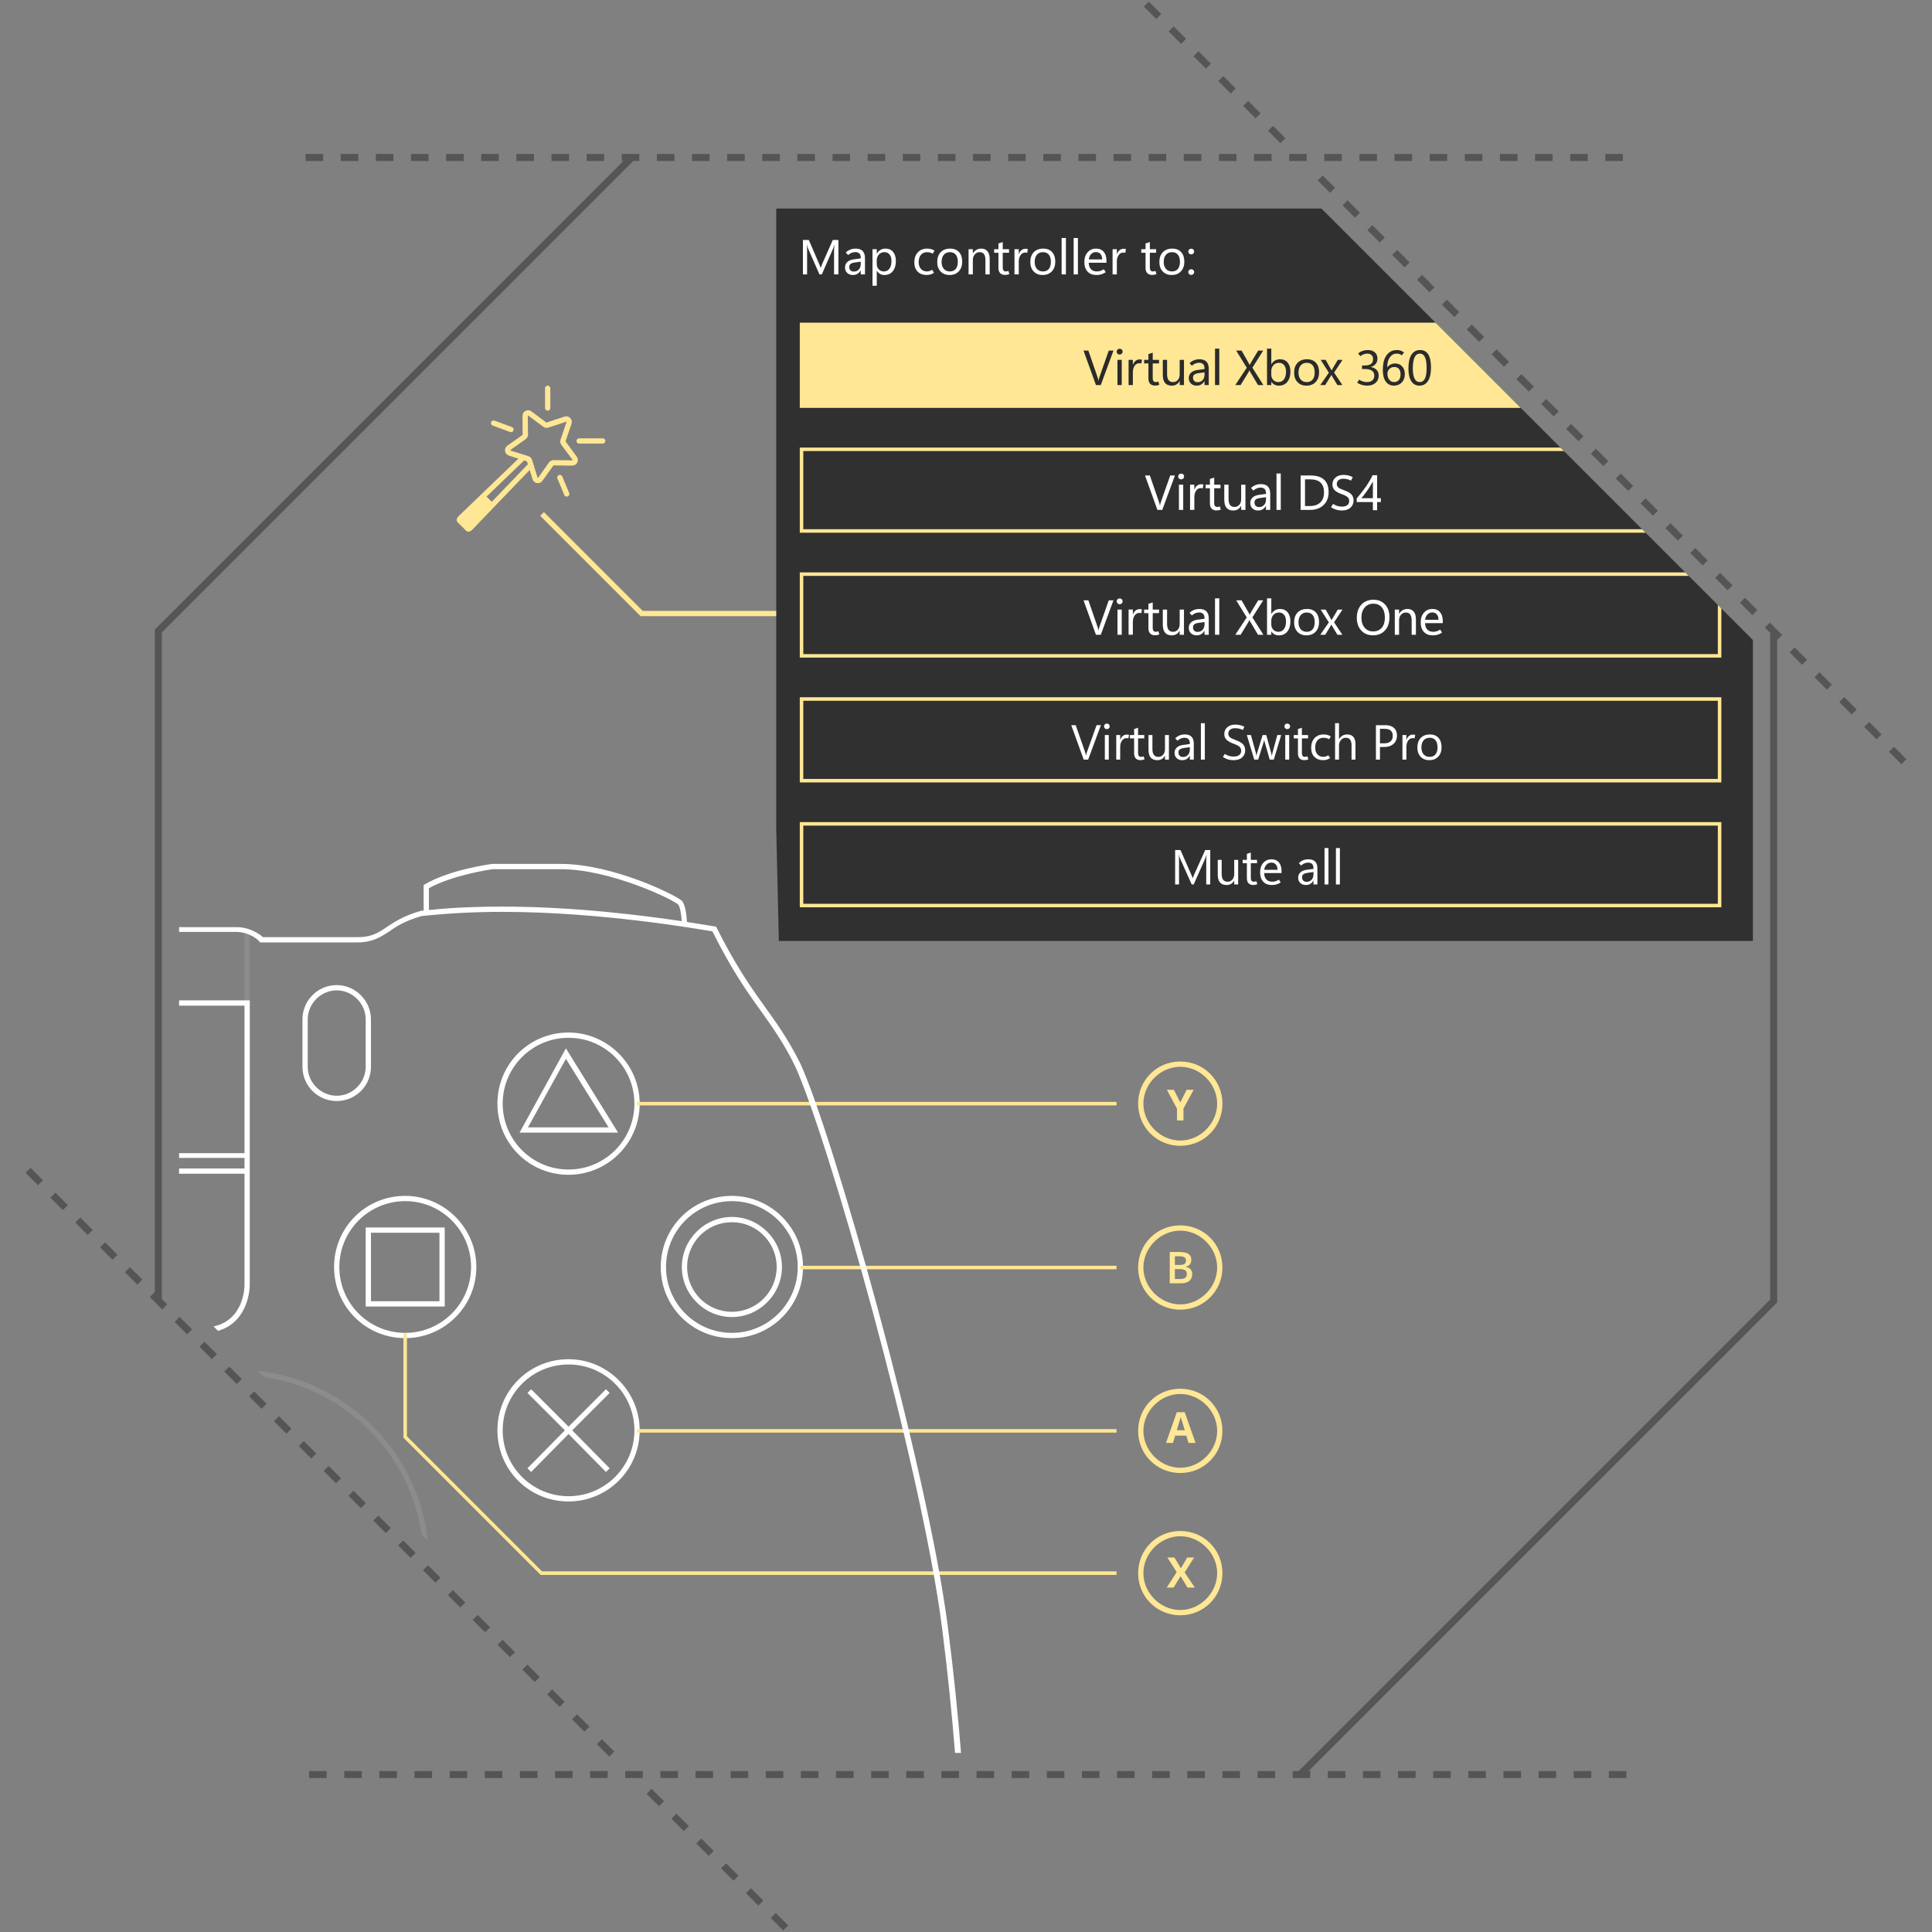 <svg xmlns="http://www.w3.org/2000/svg" xmlns:xlink="http://www.w3.org/1999/xlink" id="ps4-img-2" viewBox="0 0 550 550"><rect x="0" y="0" width="550" height="550" fill="#808080" stroke="none"/><!--ps4 img 2--><g clip-path="url(#clip0_1462_8949)"><path d="M180.511 45.609L46.073 180.047V370.171H44.073V179.219L179.097 44.195L180.511 45.609Z" fill="#555555"/><path d="M542.707 216.123L541.293 217.537L537.758 214.002L539.172 212.588L542.707 216.123ZM535.636 209.051L534.222 210.465L530.687 206.93L532.101 205.516L535.636 209.051ZM528.564 201.98L527.15 203.394L523.615 199.859L525.029 198.445L528.564 201.98ZM521.494 194.91L520.08 196.324L516.544 192.788L517.958 191.374L521.494 194.91ZM514.423 187.838L513.009 189.252L509.474 185.717L510.888 184.303L514.423 187.838ZM507.352 180.767L505.938 182.181L502.403 178.646L503.817 177.232L507.352 180.767ZM500.28 173.696L498.866 175.11L495.331 171.575L496.745 170.161L500.28 173.696ZM493.21 166.625L491.796 168.039L488.26 164.503L489.674 163.089L493.21 166.625ZM486.139 159.554L484.725 160.968L481.189 157.432L482.603 156.018L486.139 159.554ZM479.067 152.483L477.653 153.897L474.118 150.362L475.532 148.948L479.067 152.483ZM471.996 145.412L470.582 146.826L467.047 143.291L468.461 141.877L471.996 145.412ZM464.926 138.341L463.512 139.755L459.976 136.219L461.39 134.805L464.926 138.341ZM457.854 131.27L456.44 132.684L452.904 129.148L454.318 127.734L457.854 131.27ZM450.783 124.199L449.369 125.613L445.834 122.078L447.248 120.664L450.783 124.199ZM443.712 117.127L442.298 118.541L438.763 115.006L440.177 113.592L443.712 117.127ZM436.641 110.056L435.227 111.47L431.692 107.935L433.106 106.521L436.641 110.056ZM429.57 102.986L428.156 104.4L424.62 100.864L426.034 99.45L429.57 102.986ZM422.499 95.915L421.085 97.329L417.549 93.793L418.963 92.379L422.499 95.915ZM415.428 88.843L414.014 90.257L410.479 86.722L411.893 85.308L415.428 88.843ZM408.356 81.772L406.942 83.186L403.407 79.651L404.821 78.237L408.356 81.772ZM401.285 74.701L399.871 76.115L396.336 72.58L397.75 71.166L401.285 74.701ZM394.215 67.63L392.801 69.044L389.265 65.508L390.679 64.094L394.215 67.63ZM387.144 60.559L385.73 61.973L382.195 58.438L383.609 57.024L387.144 60.559ZM380.072 53.488L378.658 54.902L375.123 51.367L376.537 49.953L380.072 53.488ZM365.931 39.346L364.517 40.76L360.981 37.224L362.395 35.81L365.931 39.346ZM358.859 32.275L357.445 33.689L353.909 30.153L355.323 28.739L358.859 32.275ZM351.788 25.204L350.374 26.618L346.839 23.083L348.253 21.669L351.788 25.204ZM344.717 18.132L343.303 19.546L339.768 16.011L341.182 14.597L344.717 18.132ZM337.646 11.061L336.232 12.475L332.697 8.94L334.111 7.526L337.646 11.061ZM330.575 3.991L329.161 5.405L325.625 1.869L327.039 0.455L330.575 3.991Z" fill="#555555"/><path d="M462 43.83V45.83H457V43.83H462ZM452 43.83V45.83H447V43.83H452ZM442 43.83V45.83H437V43.83H442ZM432 43.83V45.83H427V43.83H432ZM422 43.83V45.83H417V43.83H422ZM412 43.83V45.83H407V43.83H412ZM402 43.83V45.83H397V43.83H402ZM392 43.83V45.83H387V43.83H392ZM382 43.83V45.83H377V43.83H382ZM372 43.83V45.83H367V43.83H372ZM362 43.83V45.83H357V43.83H362ZM352 43.83V45.83H347V43.83H352ZM342 43.83V45.83H337V43.83H342ZM332 43.83V45.83H327V43.83H332ZM322 43.83V45.83H317V43.83H322ZM312 43.83V45.83H307V43.83H312ZM302 43.83V45.83H297V43.83H302ZM292 43.83V45.83H287V43.83H292ZM282 43.83V45.83H277V43.83H282ZM272 43.83V45.83H267V43.83H272ZM262 43.83V45.83H257V43.83H262ZM252 43.83V45.83H247V43.83H252ZM242 43.83V45.83H237V43.83H242ZM232 43.83V45.83H227V43.83H232ZM222 43.83V45.83H217V43.83H222ZM212 43.83V45.83H207V43.83H212ZM202 43.83V45.83H197V43.83H202ZM192 43.83V45.83H187V43.83H192ZM182 43.83V45.83H177V43.83H182ZM172 43.83V45.83H167V43.83H172ZM162 43.83V45.83H157V43.83H162ZM152 43.83V45.83H147V43.83H152ZM142 43.83V45.83H137V43.83H142ZM132 43.83V45.83H127V43.83H132ZM122 43.83V45.83H117V43.83H122ZM112 43.83V45.83H107V43.83H112ZM102 43.83V45.83H97V43.83H102ZM92 43.83V45.83H87V43.83H92Z" fill="#555555"/><path d="M505.927 179.83V370.781L370.903 505.805L369.489 504.391L503.927 369.953V179.83H505.927Z" fill="#555555"/><path d="M224.374 548.131L222.96 549.545L219.425 546.01L220.839 544.596L224.374 548.131ZM217.303 541.061L215.889 542.475L212.353 538.939L213.767 537.525L217.303 541.061ZM210.232 533.989L208.818 535.403L205.283 531.868L206.697 530.454L210.232 533.989ZM203.161 526.918L201.747 528.332L198.211 524.796L199.625 523.382L203.161 526.918ZM196.09 519.847L194.676 521.261L191.141 517.725L192.555 516.311L196.09 519.847ZM189.019 512.776L187.605 514.19L184.069 510.654L185.483 509.24L189.019 512.776ZM174.877 498.634L173.463 500.048L169.927 496.512L171.341 495.098L174.877 498.634ZM167.806 491.563L166.392 492.977L162.857 489.441L164.271 488.027L167.806 491.563ZM160.735 484.492L159.321 485.906L155.785 482.37L157.199 480.956L160.735 484.492ZM153.664 477.421L152.25 478.835L148.715 475.299L150.129 473.885L153.664 477.421ZM146.593 470.35L145.179 471.764L141.643 468.229L143.057 466.815L146.593 470.35ZM139.521 463.279L138.107 464.693L134.572 461.157L135.986 459.743L139.521 463.279ZM132.451 456.208L131.037 457.622L127.501 454.087L128.915 452.673L132.451 456.208ZM125.379 449.137L123.965 450.551L120.43 447.015L121.844 445.601L125.379 449.137ZM118.309 442.065L116.895 443.479L113.359 439.943L114.773 438.529L118.309 442.065ZM111.237 434.995L109.823 436.409L106.287 432.873L107.701 431.459L111.237 434.995ZM104.167 427.923L102.753 429.337L99.217 425.801L100.631 424.387L104.167 427.923ZM97.095 420.853L95.681 422.267L92.145 418.731L93.559 417.317L97.095 420.853ZM90.024 413.781L88.61 415.195L85.074 411.659L86.488 410.245L90.024 413.781ZM82.953 406.71L81.539 408.124L78.003 404.589L79.417 403.175L82.953 406.71ZM75.882 399.639L74.468 401.053L70.932 397.517L72.346 396.103L75.882 399.639ZM68.811 392.568L67.397 393.982L63.861 390.446L65.275 389.032L68.811 392.568ZM61.74 385.497L60.326 386.911L56.791 383.375L58.205 381.961L61.74 385.497ZM54.669 378.426L53.255 379.84L49.719 376.304L51.133 374.89L54.669 378.426ZM47.598 371.355L46.184 372.769L42.649 369.233L44.063 367.819L47.598 371.355ZM40.527 364.284L39.113 365.698L35.577 362.162L36.991 360.748L40.527 364.284ZM33.456 357.212L32.042 358.626L28.507 355.091L29.921 353.677L33.456 357.212ZM26.385 350.142L24.971 351.556L21.435 348.02L22.849 346.606L26.385 350.142ZM19.313 343.07L17.899 344.484L14.364 340.949L15.778 339.535L19.313 343.07ZM12.243 336L10.829 337.414L7.293 333.878L8.707 332.464L12.243 336Z" fill="#555555"/><path d="M463 504.171V506.171H458V504.171H463ZM453 504.171V506.171H448V504.171H453ZM443 504.171V506.171H438V504.171H443ZM433 504.171V506.171H428V504.171H433ZM423 504.171V506.171H418V504.171H423ZM413 504.171V506.171H408V504.171H413ZM403 504.171V506.171H398V504.171H403ZM393 504.171V506.171H388V504.171H393ZM383 504.171V506.171H378V504.171H383ZM373 504.171V506.171H368V504.171H373ZM363 504.171V506.171H358V504.171H363ZM353 504.171V506.171H348V504.171H353ZM343 504.171V506.171H338V504.171H343ZM333 504.171V506.171H328V504.171H333ZM323 504.171V506.171H318V504.171H323ZM313 504.171V506.171H308V504.171H313ZM303 504.171V506.171H298V504.171H303ZM293 504.171V506.171H288V504.171H293ZM283 504.171V506.171H278V504.171H283ZM273 504.171V506.171H268V504.171H273ZM263 504.171V506.171H258V504.171H263ZM253 504.171V506.171H248V504.171H253ZM243 504.171V506.171H238V504.171H243ZM233 504.171V506.171H228V504.171H233ZM223 504.171V506.171H218V504.171H223ZM213 504.171V506.171H208V504.171H213ZM203 504.171V506.171H198V504.171H203ZM193 504.171V506.171H188V504.171H193ZM183 504.171V506.171H178V504.171H183ZM173 504.171V506.171H168V504.171H173ZM163 504.171V506.171H158V504.171H163ZM153 504.171V506.171H148V504.171H153ZM143 504.171V506.171H138V504.171H143ZM133 504.171V506.171H128V504.171H133ZM123 504.171V506.171H118V504.171H123ZM113 504.171V506.171H108V504.171H113ZM103 504.171V506.171H98V504.171H103ZM93 504.171V506.171H88V504.171H93Z" fill="#555555"/><path d="M175.954 322.438H147.904L161.104 298.438L175.954 322.438ZM150.304 320.938H173.254L161.104 301.438L150.304 320.938Z" fill="white"/><path d="M161.854 295.438C172.204 295.438 180.604 303.838 180.604 314.188C180.604 324.538 172.204 332.938 161.854 332.938C151.504 332.938 143.104 324.538 143.104 314.188C143.104 303.838 151.504 295.438 161.854 295.438ZM161.854 293.938C150.604 293.938 141.604 302.938 141.604 314.188C141.604 325.438 150.604 334.438 161.854 334.438C172.954 334.438 182.104 325.438 182.104 314.188C182.104 303.088 172.954 293.938 161.854 293.938Z" fill="white"/><path d="M208.354 347.938C215.404 347.938 221.104 353.638 221.104 360.688C221.104 367.738 215.404 373.438 208.354 373.438C201.304 373.438 195.604 367.738 195.604 360.688C195.604 353.638 201.304 347.938 208.354 347.938ZM208.354 346.438C200.554 346.438 194.104 352.888 194.104 360.688C194.104 368.488 200.554 374.938 208.354 374.938C216.154 374.938 222.604 368.488 222.604 360.688C222.604 352.888 216.154 346.438 208.354 346.438Z" fill="white"/><path d="M208.354 341.938C218.704 341.938 227.104 350.338 227.104 360.688C227.104 371.038 218.704 379.438 208.354 379.438C198.004 379.438 189.604 371.038 189.604 360.688C189.604 350.338 198.004 341.938 208.354 341.938ZM208.354 340.438C197.104 340.438 188.104 349.438 188.104 360.688C188.104 371.938 197.104 380.938 208.354 380.938C219.454 380.938 228.604 371.938 228.604 360.688C228.604 349.588 219.454 340.438 208.354 340.438Z" fill="white"/><path d="M125.104 350.938V370.438H105.604V350.938H125.104ZM126.604 349.438H104.104V371.938H126.604V349.438Z" fill="white"/><path d="M115.354 341.938C125.704 341.938 134.104 350.338 134.104 360.688C134.104 371.038 125.704 379.438 115.354 379.438C105.004 379.438 96.605 371.038 96.605 360.688C96.605 350.338 105.004 341.938 115.354 341.938ZM115.354 340.438C104.104 340.438 95.105 349.438 95.105 360.688C95.105 371.938 104.104 380.938 115.354 380.938C126.454 380.938 135.604 371.938 135.604 360.688C135.604 349.588 126.454 340.438 115.354 340.438Z" fill="white"/><path d="M173.554 396.538L172.504 395.488L161.854 406.138L151.204 395.488L150.154 396.538L160.804 407.188L150.154 417.988L151.204 419.038L161.854 408.238L172.504 419.038L173.554 417.988L162.904 407.188L173.554 396.538Z" fill="white"/><path d="M161.854 388.438C172.204 388.438 180.604 396.838 180.604 407.188C180.604 417.538 172.204 425.938 161.854 425.938C151.504 425.938 143.104 417.538 143.104 407.188C143.104 396.838 151.504 388.438 161.854 388.438ZM161.854 386.938C150.604 386.938 141.604 395.938 141.604 407.188C141.604 418.438 150.604 427.438 161.854 427.438C172.954 427.438 182.104 418.438 182.104 407.188C182.104 396.088 172.954 386.938 161.854 386.938Z" fill="white"/><path d="M95.855 281.938C100.354 281.938 104.104 285.688 104.104 290.188V303.688C104.104 308.188 100.354 311.938 95.855 311.938C91.355 311.938 87.605 308.188 87.605 303.688V290.188C87.605 285.688 91.355 281.938 95.855 281.938ZM95.855 280.438C90.454 280.438 86.105 284.788 86.105 290.188V303.688C86.105 309.088 90.454 313.438 95.855 313.438C101.254 313.438 105.604 309.088 105.604 303.688V290.188C105.604 284.938 101.254 280.438 95.855 280.438Z" fill="white"/><path opacity="0.1" d="M71.105 310.78V266.156C70.65 265.954 70.153 265.771 69.605 265.623V310.779H71.105V310.78Z" fill="white"/><path d="M317.854 407.338H181.354" stroke="#FFE795" stroke-miterlimit="10" fill="none"/><path d="M317.854 360.838H227.854" stroke="#FFE795" stroke-miterlimit="10" fill="none"/><path d="M317.854 314.188H181.354" stroke="#FFE795" stroke-miterlimit="10" fill="none"/><path d="M115.354 379.588V409.088L154.104 447.838H317.854" stroke="#FFE795" stroke-miterlimit="10" fill="none"/><path d="M227.854 302.788C220.354 287.788 214.354 284.788 203.854 263.788C203.854 263.836 200.766 263.262 195.556 262.463C195.453 260.586 195.129 257.463 194.104 256.438C192.604 254.938 174.604 245.938 159.604 245.938C144.604 245.938 140.104 245.938 140.104 245.938C140.104 245.938 128.104 247.438 120.604 251.938V259.213C120.356 259.241 120.102 259.258 119.854 259.288C109.354 262.288 109.354 266.788 101.854 266.788H74.854C74.854 266.788 71.854 263.938 67.354 263.938C66.26 263.938 59.928 263.938 50.982 263.938V265.288H67.204C70.954 265.288 73.654 267.688 73.654 267.838L74.104 268.288H74.704H101.704C106.054 268.288 108.304 266.788 110.854 265.138C112.954 263.638 115.354 262.138 120.004 260.788C127.054 260.038 134.704 259.588 142.954 259.588C170.854 259.588 198.154 264.388 202.804 265.138C208.354 276.238 212.704 282.388 216.604 287.788C219.904 292.438 223.054 296.788 226.354 303.538C235.354 323.038 262.204 416.638 268.204 463.588C269.83 476.348 271.015 488.339 271.879 499.018H273.589C272.72 488.278 271.518 476.19 269.854 463.288C263.854 416.788 236.854 322.288 227.854 302.788ZM142.954 258.088C135.927 258.088 128.912 258.357 122.104 259.063V252.838C129.004 249.088 139.204 247.588 140.254 247.438H159.604C173.704 247.438 191.404 255.988 193.054 257.488C193.491 257.925 193.926 259.925 194.088 262.24C182.813 260.551 163.204 258.088 142.954 258.088Z" fill="white"/><path opacity="0.1" d="M73.46 390.269L75.194 392.003C98.308 395.38 116.662 413.734 120.039 436.848L121.771 438.58C119.003 413.299 98.842 393.041 73.46 390.269Z" fill="white"/><path d="M69.606 284.786V284.787H50.982V286.287H69.606L69.605 328.287C67.216 328.287 60.202 328.287 50.982 328.287V329.637H69.605V332.637H50.982V334.137H69.605L69.604 365.937C69.604 366.342 69.478 375.742 60.803 377.612L62.051 378.86C71.104 376.28 71.104 365.938 71.104 365.938L71.106 284.787H69.606V284.786Z" fill="white"/><path d="M335.994 313.837L337.815 310.243H339.81L336.91 315.574V318.973H335.074V315.633L332.179 310.244H334.184L335.994 313.837Z" fill="#FFE795"/><path d="M336 303.688C341.655 303.688 346.5 308.532 346.5 314.188C346.5 319.845 341.655 324.688 336 324.688C330.344 324.688 325.5 319.845 325.5 314.188C325.5 308.531 330.344 303.688 336 303.688ZM336 302.188C329.315 302.188 324 307.501 324 314.188C324 320.874 329.315 326.188 336 326.188C342.685 326.188 348 320.874 348 314.188C348 307.501 342.684 302.188 336 302.188Z" fill="#FFE795"/><path d="M340.146 451.954H338.07L336.075 448.712L334.083 451.954H332.138L334.98 447.535L332.32 443.384H334.325L336.169 446.467L337.98 443.384H339.942L337.251 447.634L340.146 451.954Z" fill="#FFE795"/><path d="M336 437.338C341.655 437.338 346.5 442.181 346.5 447.838C346.5 453.494 341.655 458.338 336 458.338C330.344 458.338 325.5 453.494 325.5 447.838C325.5 442.181 330.344 437.338 336 437.338ZM336 435.838C329.315 435.838 324 441.151 324 447.838C324 454.523 329.315 459.838 336 459.838C342.685 459.838 348 454.523 348 447.838C348 441.151 342.684 435.838 336 435.838Z" fill="#FFE795"/><path d="M336 350.338C341.655 350.338 346.5 355.181 346.5 360.838C346.5 366.494 341.655 371.338 336 371.338C330.344 371.338 325.5 366.494 325.5 360.838C325.5 355.181 330.344 350.338 336 350.338ZM336 348.838C329.315 348.838 324 354.151 324 360.838C324 367.523 329.315 372.838 336 372.838C342.685 372.838 348 367.523 348 360.838C348 354.151 342.684 348.838 336 348.838Z" fill="#FFE795"/><path d="M333 356.414H335.649C336.878 356.414 337.767 356.594 338.313 356.951C338.861 357.306 339.134 357.875 339.134 358.648C339.134 359.171 339 359.603 338.73 359.948C338.46 360.292 338.073 360.512 337.57 360.602V360.662C338.197 360.78 338.656 361.013 338.953 361.363C339.247 361.709 339.396 362.181 339.396 362.774C339.396 363.575 339.116 364.204 338.556 364.657C337.998 365.113 337.22 365.338 336.222 365.338H333V356.414ZM334.46 360.102H335.864C336.475 360.102 336.92 360.007 337.201 359.814C337.481 359.62 337.622 359.291 337.622 358.828C337.622 358.409 337.471 358.107 337.166 357.919C336.865 357.733 336.383 357.637 335.725 357.637H334.462L334.46 360.102ZM334.46 361.285V364.111H336.011C336.622 364.111 337.082 363.997 337.393 363.763C337.704 363.529 337.861 363.159 337.861 362.655C337.861 362.188 337.702 361.846 337.386 361.623C337.068 361.401 336.587 361.287 335.94 361.287L334.46 361.285Z" fill="#FFE795"/><path d="M338.358 410.771L337.728 408.698H334.554L333.922 410.771H331.933L335.006 402.026H337.264L340.348 410.771H338.358ZM337.285 407.151C336.703 405.273 336.375 404.212 336.299 403.963C336.227 403.718 336.175 403.525 336.143 403.382C336.011 403.889 335.636 405.144 335.018 407.153H337.284V407.151H337.285Z" fill="#FFE795"/><path d="M336 396.838C341.655 396.838 346.5 401.681 346.5 407.338C346.5 412.994 341.655 417.838 336 417.838C330.344 417.838 325.5 412.994 325.5 407.338C325.5 401.681 330.344 396.838 336 396.838ZM336 395.338C329.315 395.338 324 400.651 324 407.338C324 414.023 329.315 419.338 336 419.338C342.685 419.338 348 414.023 348 407.338C348 400.651 342.684 395.338 336 395.338Z" fill="#FFE795"/><path d="M154.31 146.308L182.66 174.658H283.923" stroke="#FFE795" stroke-width="1.5" stroke-miterlimit="10" fill="none"/><path d="M155.915 116.908C156.329 116.908 156.665 116.572 156.665 116.158V110.533C156.665 110.119 156.329 109.783 155.915 109.783C155.501 109.783 155.165 110.119 155.165 110.533V116.158C155.165 116.572 155.5 116.908 155.915 116.908Z" fill="#FFE795"/><path d="M171.582 124.783H164.863C164.449 124.783 164.113 125.119 164.113 125.533C164.113 125.947 164.449 126.283 164.863 126.283H171.582C171.996 126.283 172.332 125.947 172.332 125.533C172.332 125.119 171.996 124.783 171.582 124.783Z" fill="#FFE795"/><path d="M160.066 135.645C159.907 135.264 159.469 135.086 159.085 135.243C158.704 135.402 158.524 135.841 158.683 136.224L160.645 140.913C160.765 141.2 161.044 141.374 161.336 141.374C161.432 141.374 161.531 141.354 161.625 141.315C162.006 141.156 162.186 140.717 162.027 140.334L160.066 135.645Z" fill="#FFE795"/><path d="M140.253 121.147L145.209 122.977C145.295 123.008 145.382 123.024 145.469 123.024C145.774 123.024 146.062 122.836 146.172 122.534C146.316 122.145 146.118 121.715 145.728 121.571L140.772 119.741C140.389 119.596 139.953 119.795 139.809 120.185C139.666 120.573 139.863 121.003 140.253 121.147Z" fill="#FFE795"/><path d="M160.993 125.659L162.703 120.619C162.9 120.04 162.753 119.413 162.319 118.981C161.887 118.549 161.254 118.407 160.684 118.6L155.557 120.297L151.291 117.114C150.801 116.748 150.163 116.694 149.615 116.97C149.072 117.247 148.739 117.8 148.747 118.41L148.777 123.808L144.431 126.882C143.933 127.233 143.683 127.827 143.777 128.43C143.871 129.033 144.295 129.522 144.878 129.703L147.585 130.567L130.581 146.913C129.823 147.675 129.933 148.329 130.262 148.662L132.711 151.111C132.858 151.256 133.069 151.357 133.327 151.357C133.648 151.357 134.04 151.201 134.467 150.775L150.784 133.8L151.6 136.427C151.783 137.011 152.271 137.432 152.875 137.525C152.961 137.539 153.043 137.546 153.127 137.546C153.639 137.546 154.12 137.3 154.422 136.872L157.574 132.487L162.896 132.555C162.902 132.555 162.91 132.555 162.917 132.555C163.519 132.555 164.062 132.223 164.335 131.685C164.612 131.142 164.557 130.5 164.191 130.011L160.993 125.659ZM139.996 142.86L138.508 141.372L149.21 131.083L150.022 131.343L150.277 132.163L139.996 142.86ZM162.913 131.053L157.59 130.985C157.585 130.985 157.579 130.985 157.573 130.985C157.053 130.985 156.566 131.237 156.271 131.657L153.197 136.001L153.034 135.976L151.972 132.56L151.464 130.925L151.453 130.89C151.303 130.41 150.934 130.038 150.466 129.872C150.445 129.864 150.427 129.851 150.404 129.845L148.837 129.357L145.322 128.265L145.295 128.101L149.641 125.027C150.067 124.726 150.319 124.232 150.313 123.705L150.244 118.383L150.392 118.308L154.66 121.492C155.079 121.803 155.626 121.892 156.123 121.722L161.259 120.034C161.299 120.075 161.288 120.114 161.282 120.13L159.572 125.171C159.406 125.667 159.491 126.214 159.804 126.632L162.987 130.898L162.913 131.053Z" fill="#FFE795"/><path d="M220.981 236.135L221.721 267.875H499.017V182.209L376.183 59.375H220.981V236.135Z" fill="#303030"/><path d="M238.678 78.115H237.441V71.607C237.441 71.342 237.449 71.048 237.465 70.725C237.481 70.402 237.504 70.053 237.536 69.679H237.502C237.447 69.907 237.397 70.103 237.348 70.267C237.301 70.431 237.254 70.563 237.208 70.663L233.954 78.114H233.277L230.03 70.718C229.984 70.609 229.936 70.467 229.886 70.294C229.836 70.121 229.785 69.916 229.736 69.679H229.702C229.724 69.903 229.741 70.178 229.75 70.506C229.759 70.834 229.764 71.217 229.764 71.654V78.114H228.575V68.311H230.25L233.162 75.051C233.28 75.306 233.376 75.533 233.449 75.731C233.522 75.93 233.574 76.099 233.606 76.241H233.647C233.743 75.972 233.83 75.736 233.907 75.534C233.984 75.331 234.053 75.161 234.112 75.024L237.079 68.311H238.679V78.115H238.678Z" fill="white"/><path d="M246.24 78.115H245.03V76.987H245.003C244.757 77.416 244.451 77.739 244.087 77.958C243.723 78.177 243.299 78.286 242.816 78.286C242.141 78.286 241.597 78.09 241.182 77.698C240.767 77.306 240.56 76.789 240.56 76.146C240.56 75.522 240.77 75.009 241.189 74.608C241.608 74.207 242.212 73.95 243.001 73.836L245.038 73.563V73.399C245.038 72.82 244.9 72.403 244.624 72.148C244.349 71.893 243.978 71.765 243.514 71.765C243.145 71.765 242.785 71.835 242.434 71.977C242.083 72.119 241.75 72.331 241.436 72.613L240.773 71.875C241.178 71.501 241.613 71.225 242.076 71.044C242.538 70.864 243.045 70.774 243.597 70.774C244.472 70.774 245.131 71 245.576 71.451C246.019 71.902 246.242 72.579 246.242 73.481V78.115H246.24ZM245.037 75.189V74.499L243.328 74.731C242.804 74.804 242.412 74.936 242.152 75.127C241.892 75.318 241.762 75.619 241.762 76.029C241.762 76.434 241.884 76.749 242.128 76.972C242.371 77.196 242.676 77.307 243.04 77.307C243.642 77.307 244.125 77.108 244.489 76.709C244.854 76.311 245.037 75.805 245.037 75.189Z" fill="white"/><path d="M249.623 77.083H249.596V81.335H248.379V70.944H249.596V72.195H249.623C249.905 71.721 250.254 71.366 250.669 71.129C251.084 70.892 251.56 70.774 252.098 70.774C253.023 70.774 253.744 71.095 254.261 71.738C254.779 72.381 255.037 73.242 255.037 74.322C255.037 75.52 254.744 76.481 254.159 77.204C253.573 77.926 252.776 78.287 251.769 78.287C251.304 78.287 250.893 78.186 250.536 77.986C250.177 77.785 249.874 77.484 249.623 77.083ZM249.588 74.198V75.155C249.588 75.748 249.777 76.249 250.155 76.659C250.533 77.069 251.016 77.274 251.604 77.274C252.283 77.274 252.816 77.012 253.204 76.488C253.592 75.964 253.785 75.235 253.785 74.3C253.785 73.512 253.605 72.896 253.245 72.45C252.885 72.007 252.395 71.784 251.775 71.784C251.114 71.784 250.585 72.013 250.185 72.472C249.788 72.93 249.588 73.506 249.588 74.198Z" fill="white"/><path d="M265.892 77.664C265.55 77.883 265.208 78.041 264.867 78.139C264.525 78.238 264.158 78.286 263.766 78.286C262.741 78.286 261.905 77.971 261.257 77.34C260.61 76.708 260.286 75.825 260.286 74.691C260.286 73.515 260.615 72.569 261.274 71.85C261.932 71.133 262.834 70.774 263.977 70.774C264.346 70.774 264.697 70.819 265.03 70.907C265.363 70.997 265.698 71.138 266.035 71.335L265.522 72.224C265.262 72.069 265.007 71.958 264.756 71.892C264.505 71.827 264.236 71.793 263.949 71.793C263.17 71.793 262.572 72.052 262.154 72.569C261.738 73.086 261.529 73.75 261.529 74.561C261.529 75.436 261.747 76.106 262.181 76.571C262.617 77.036 263.178 77.268 263.867 77.268C264.099 77.268 264.34 77.233 264.588 77.163C264.837 77.092 265.093 76.973 265.358 76.804L265.892 77.664Z" fill="white"/><path d="M270.326 78.286C269.255 78.286 268.402 77.95 267.765 77.277C267.13 76.605 266.812 75.714 266.812 74.601C266.812 73.403 267.14 72.466 267.796 71.791C268.452 71.116 269.348 70.777 270.483 70.772C271.558 70.767 272.4 71.096 273.009 71.76C273.616 72.422 273.921 73.333 273.921 74.49C273.921 75.643 273.595 76.563 272.943 77.252C272.291 77.941 271.42 78.286 270.326 78.286ZM270.408 77.274C271.137 77.274 271.697 77.036 272.086 76.56C272.477 76.083 272.671 75.408 272.671 74.533C272.671 73.649 272.475 72.97 272.083 72.496C271.691 72.022 271.133 71.785 270.408 71.785C269.683 71.785 269.11 72.032 268.689 72.527C268.267 73.021 268.056 73.701 268.056 74.567C268.056 75.41 268.268 76.072 268.692 76.552C269.116 77.034 269.688 77.274 270.408 77.274Z" fill="white"/><path d="M281.748 78.115H280.531V74.027C280.531 73.28 280.394 72.719 280.121 72.345C279.848 71.971 279.439 71.784 278.897 71.784C278.336 71.784 277.872 71.995 277.502 72.417C277.133 72.838 276.948 73.372 276.948 74.02V78.115H275.731V70.944H276.948V72.133H276.975C277.244 71.682 277.575 71.342 277.966 71.114C278.357 70.886 278.812 70.772 279.326 70.772C280.11 70.772 280.709 71.025 281.124 71.531C281.539 72.037 281.746 72.768 281.746 73.725V78.115H281.748Z" fill="white"/><path d="M287.345 78.026C287.149 78.108 286.954 78.169 286.76 78.207C286.567 78.246 286.349 78.266 286.108 78.266C285.52 78.266 285.061 78.097 284.731 77.76C284.4 77.423 284.235 76.924 284.235 76.263V71.956H283.011V70.944H284.235V69.303L285.459 68.913V70.943H287.25V71.955H285.459V76.125C285.459 76.53 285.532 76.823 285.678 77.003C285.824 77.184 286.042 77.274 286.334 77.274C286.471 77.274 286.603 77.258 286.73 77.226C286.857 77.194 286.967 77.156 287.058 77.11L287.345 78.026Z" fill="white"/><path d="M292.42 71.983C292.329 71.956 292.244 71.935 292.167 71.921C292.09 71.907 291.996 71.9 291.887 71.9C291.308 71.9 290.853 72.145 290.52 72.635C290.187 73.124 290.021 73.743 290.021 74.49V78.113H288.804V70.942H290.021V72.364H290.048C290.212 71.858 290.461 71.474 290.797 71.213C291.131 70.95 291.52 70.819 291.962 70.819C292.104 70.819 292.225 70.826 292.328 70.84C292.43 70.854 292.524 70.874 292.611 70.902L292.42 71.983Z" fill="white"/><path d="M296.823 78.286C295.752 78.286 294.899 77.95 294.262 77.277C293.627 76.605 293.309 75.714 293.309 74.601C293.309 73.403 293.637 72.466 294.293 71.791C294.949 71.116 295.845 70.777 296.98 70.772C298.055 70.767 298.897 71.096 299.506 71.76C300.113 72.422 300.418 73.333 300.418 74.49C300.418 75.643 300.092 76.563 299.44 77.252C298.788 77.941 297.917 78.286 296.823 78.286ZM296.905 77.274C297.634 77.274 298.194 77.036 298.583 76.56C298.974 76.083 299.168 75.408 299.168 74.533C299.168 73.649 298.972 72.97 298.58 72.496C298.188 72.022 297.63 71.785 296.905 71.785C296.18 71.785 295.607 72.032 295.186 72.527C294.764 73.021 294.553 73.701 294.553 74.567C294.553 75.41 294.765 76.072 295.189 76.552C295.613 77.034 296.185 77.274 296.905 77.274Z" fill="white"/><path d="M302.222 78.115V67.752H303.439V78.115H302.222Z" fill="white"/><path d="M305.645 78.115V67.752H306.862V78.115H305.645Z" fill="white"/><path d="M314.986 74.807H309.941C309.963 75.6 310.175 76.209 310.577 76.635C310.978 77.062 311.541 77.275 312.265 77.275C312.579 77.275 312.902 77.226 313.232 77.128C313.563 77.03 313.894 76.87 314.227 76.647L314.781 77.495C314.366 77.768 313.949 77.969 313.53 78.097C313.111 78.225 312.65 78.288 312.149 78.288C311.064 78.288 310.219 77.966 309.613 77.32C309.007 76.675 308.702 75.774 308.697 74.617C308.692 73.464 308.999 72.535 309.617 71.832C310.234 71.127 311.035 70.775 312.019 70.775C312.957 70.775 313.687 71.08 314.207 71.687C314.727 72.296 314.986 73.142 314.986 74.227V74.807ZM313.762 73.849C313.757 73.188 313.599 72.675 313.286 72.311C312.974 71.947 312.545 71.764 311.998 71.764C311.46 71.764 311.006 71.952 310.634 72.327C310.263 72.704 310.036 73.211 309.954 73.848H313.762V73.849Z" fill="white"/><path d="M320.343 71.983C320.252 71.956 320.167 71.935 320.09 71.921C320.013 71.907 319.919 71.9 319.81 71.9C319.231 71.9 318.776 72.145 318.443 72.635C318.11 73.124 317.944 73.743 317.944 74.49V78.113H316.727V70.942H317.944V72.364H317.971C318.135 71.858 318.384 71.474 318.72 71.213C319.054 70.95 319.443 70.819 319.885 70.819C320.027 70.819 320.148 70.826 320.251 70.84C320.353 70.854 320.447 70.874 320.534 70.902L320.343 71.983Z" fill="white"/><path d="M329.223 78.026C329.027 78.108 328.832 78.169 328.638 78.207C328.445 78.246 328.227 78.266 327.986 78.266C327.398 78.266 326.939 78.097 326.609 77.76C326.278 77.423 326.113 76.924 326.113 76.263V71.956H324.889V70.944H326.113V69.303L327.337 68.913V70.943H329.128V71.955H327.337V76.125C327.337 76.53 327.41 76.823 327.556 77.003C327.702 77.184 327.92 77.274 328.212 77.274C328.349 77.274 328.481 77.258 328.608 77.226C328.735 77.194 328.845 77.156 328.936 77.11L329.223 78.026Z" fill="white"/><path d="M333.56 78.286C332.489 78.286 331.636 77.95 330.999 77.277C330.364 76.605 330.046 75.714 330.046 74.601C330.046 73.403 330.374 72.466 331.03 71.791C331.686 71.116 332.582 70.777 333.717 70.772C334.792 70.767 335.634 71.096 336.243 71.76C336.85 72.422 337.155 73.333 337.155 74.49C337.155 75.643 336.829 76.563 336.177 77.252C335.525 77.941 334.654 78.286 333.56 78.286ZM333.642 77.274C334.371 77.274 334.931 77.036 335.32 76.56C335.711 76.083 335.905 75.408 335.905 74.533C335.905 73.649 335.709 72.97 335.317 72.496C334.925 72.022 334.367 71.785 333.642 71.785C332.917 71.785 332.344 72.032 331.923 72.527C331.501 73.021 331.29 73.701 331.29 74.567C331.29 75.41 331.502 76.072 331.926 76.552C332.35 77.034 332.922 77.274 333.642 77.274Z" fill="white"/><path d="M339.118 72.428C338.886 72.428 338.687 72.35 338.523 72.192C338.359 72.036 338.277 71.842 338.277 71.615C338.277 71.388 338.359 71.193 338.523 71.034C338.687 70.875 338.885 70.795 339.118 70.795C339.351 70.795 339.548 70.875 339.71 71.034C339.871 71.193 339.952 71.388 339.952 71.615C339.952 71.842 339.871 72.036 339.71 72.192C339.547 72.349 339.35 72.428 339.118 72.428ZM339.118 78.266C338.886 78.266 338.687 78.186 338.523 78.027C338.359 77.868 338.277 77.676 338.277 77.453C338.277 77.23 338.359 77.038 338.523 76.879C338.687 76.72 338.885 76.64 339.118 76.64C339.351 76.64 339.548 76.72 339.71 76.879C339.871 77.038 339.952 77.23 339.952 77.453C339.952 77.676 339.871 77.868 339.71 78.027C339.547 78.185 339.35 78.266 339.118 78.266Z" fill="white"/><path d="M334.48 135.355L330.871 145.158H329.49L325.956 135.355H327.337L329.989 143.039C330.035 143.167 330.073 143.305 330.105 143.453C330.137 143.6 330.165 143.757 330.187 143.921H330.214C330.233 143.779 330.261 143.634 330.3 143.483C330.338 143.333 330.385 143.18 330.44 143.025L333.14 135.355H334.48Z" fill="white"/><path d="M336.241 136.47C336 136.47 335.799 136.39 335.639 136.231C335.479 136.072 335.4 135.877 335.4 135.65C335.4 135.413 335.48 135.215 335.639 135.059C335.798 134.901 335.999 134.823 336.241 134.823C336.483 134.823 336.684 134.901 336.846 135.059C337.007 135.215 337.088 135.413 337.088 135.65C337.088 135.878 337.007 136.072 336.846 136.231C336.684 136.39 336.482 136.47 336.241 136.47ZM336.836 145.158H335.619V137.987H336.836V145.158Z" fill="white"/><path d="M342.4 139.026C342.309 138.999 342.224 138.978 342.147 138.964C342.07 138.95 341.976 138.943 341.867 138.943C341.288 138.943 340.833 139.188 340.5 139.678C340.167 140.167 340.001 140.786 340.001 141.533V145.156H338.784V137.985H340.001V139.407H340.028C340.192 138.901 340.441 138.517 340.777 138.256C341.111 137.993 341.5 137.862 341.942 137.862C342.084 137.862 342.205 137.869 342.308 137.883C342.41 137.897 342.504 137.917 342.591 137.945L342.4 139.026Z" fill="white"/><path d="M347.543 145.069C347.347 145.151 347.152 145.212 346.958 145.25C346.765 145.289 346.547 145.309 346.306 145.309C345.718 145.309 345.259 145.14 344.929 144.803C344.598 144.466 344.433 143.967 344.433 143.306V138.999H343.209V137.987H344.433V136.346L345.657 135.956V137.986H347.448V138.998H345.657V143.168C345.657 143.573 345.73 143.866 345.876 144.046C346.022 144.227 346.24 144.317 346.532 144.317C346.669 144.317 346.801 144.301 346.928 144.269C347.055 144.237 347.165 144.199 347.256 144.153L347.543 145.069Z" fill="white"/><path d="M354.551 145.158H353.334V144.016H353.307C353.066 144.454 352.759 144.782 352.387 145C352.016 145.219 351.582 145.328 351.085 145.328C350.232 145.328 349.594 145.074 349.168 144.565C348.741 144.057 348.528 143.293 348.528 142.272V137.986H349.745V142.088C349.745 142.831 349.887 143.388 350.169 143.759C350.451 144.131 350.878 144.317 351.447 144.317C351.999 144.317 352.451 144.114 352.804 143.709C353.157 143.304 353.333 142.771 353.333 142.109V137.987H354.55V145.158H354.551Z" fill="white"/><path d="M361.603 145.158H360.393V144.03H360.366C360.12 144.459 359.814 144.782 359.45 145.001C359.086 145.22 358.662 145.329 358.179 145.329C357.504 145.329 356.96 145.133 356.545 144.741C356.13 144.349 355.923 143.832 355.923 143.189C355.923 142.565 356.133 142.052 356.552 141.651C356.971 141.25 357.575 140.993 358.364 140.879L360.401 140.606V140.442C360.401 139.863 360.263 139.446 359.987 139.191C359.712 138.936 359.341 138.808 358.877 138.808C358.508 138.808 358.148 138.878 357.797 139.02C357.446 139.162 357.113 139.374 356.799 139.656L356.136 138.918C356.541 138.544 356.976 138.268 357.439 138.087C357.901 137.907 358.408 137.817 358.96 137.817C359.835 137.817 360.494 138.043 360.939 138.494C361.382 138.945 361.605 139.622 361.605 140.524V145.158H361.603ZM360.4 142.232V141.542L358.691 141.774C358.167 141.847 357.775 141.979 357.515 142.17C357.255 142.361 357.125 142.662 357.125 143.072C357.125 143.477 357.247 143.792 357.491 144.015C357.734 144.239 358.039 144.35 358.403 144.35C359.005 144.35 359.488 144.151 359.852 143.752C360.217 143.354 360.4 142.848 360.4 142.232Z" fill="white"/><path d="M363.391 145.158V134.795H364.608V145.158H363.391Z" fill="white"/><path d="M370.265 145.158V135.355H373.04C374.771 135.355 376.069 135.752 376.933 136.548C377.797 137.343 378.229 138.538 378.229 140.133C378.229 141.646 377.75 142.862 376.791 143.78C375.831 144.698 374.55 145.157 372.945 145.157H370.265V145.158ZM371.509 136.463V144.051H372.938C374.191 144.051 375.167 143.713 375.867 143.035C376.567 142.359 376.917 141.4 376.917 140.161C376.917 138.935 376.59 138.013 375.936 137.392C375.283 136.772 374.304 136.462 373 136.462H371.509V136.463Z" fill="white"/><path d="M378.9 144.392L379.502 143.442C379.907 143.715 380.311 143.914 380.712 144.037C381.113 144.16 381.571 144.222 382.086 144.222C382.674 144.222 383.154 144.085 383.528 143.812C383.902 143.539 384.089 143.142 384.089 142.623C384.089 142.158 383.932 141.787 383.617 141.509C383.302 141.231 382.783 140.964 382.058 140.709C381.12 140.386 380.426 140.013 379.98 139.591C379.534 139.17 379.31 138.611 379.31 137.913C379.31 137.111 379.6 136.457 380.182 135.951C380.762 135.445 381.534 135.192 382.495 135.192C382.941 135.192 383.379 135.243 383.808 135.346C384.237 135.448 384.669 135.609 385.107 135.827L384.601 136.818C384.241 136.635 383.885 136.502 383.535 136.415C383.185 136.328 382.81 136.285 382.414 136.285C381.84 136.285 381.387 136.418 381.054 136.685C380.721 136.951 380.555 137.322 380.555 137.795C380.555 138.21 380.707 138.54 381.013 138.786C381.319 139.032 381.831 139.283 382.551 139.538C383.544 139.88 384.257 140.271 384.687 140.714C385.119 141.156 385.333 141.753 385.333 142.505C385.333 143.312 385.042 143.983 384.462 144.519C383.88 145.054 383.062 145.322 382.004 145.322C381.421 145.322 380.877 145.247 380.374 145.096C379.87 144.946 379.379 144.712 378.9 144.392Z" fill="white"/><path d="M392.035 135.28V141.829H393.101V142.93H392.035V145.247H390.832V142.93H386.231V141.877C386.66 141.39 387.091 140.869 387.527 140.314C387.962 139.761 388.38 139.199 388.781 138.629C389.177 138.06 389.546 137.488 389.885 136.917C390.225 136.345 390.511 135.799 390.743 135.279H392.035V135.28ZM387.564 141.829H390.832V137.092C390.499 137.671 390.186 138.192 389.893 138.655C389.598 139.117 389.317 139.535 389.048 139.909C388.775 140.297 388.514 140.643 388.266 140.952C388.016 141.258 387.783 141.551 387.564 141.829Z" fill="white"/><path d="M316.98 170.898L313.371 180.701H311.99L308.456 170.898H309.837L312.489 178.582C312.535 178.71 312.573 178.848 312.605 178.996C312.637 179.143 312.665 179.3 312.687 179.464H312.714C312.733 179.322 312.761 179.177 312.8 179.026C312.838 178.876 312.885 178.723 312.94 178.568L315.64 170.898H316.98Z" fill="white"/><path d="M318.741 172.013C318.5 172.013 318.299 171.933 318.139 171.774C317.979 171.615 317.9 171.42 317.9 171.193C317.9 170.956 317.98 170.758 318.139 170.602C318.298 170.444 318.499 170.366 318.741 170.366C318.983 170.366 319.184 170.444 319.346 170.602C319.507 170.758 319.588 170.956 319.588 171.193C319.588 171.421 319.507 171.615 319.346 171.774C319.184 171.933 318.982 172.013 318.741 172.013ZM319.336 180.701H318.119V173.53H319.336V180.701Z" fill="white"/><path d="M324.9 174.569C324.809 174.542 324.724 174.521 324.647 174.507C324.57 174.493 324.476 174.486 324.367 174.486C323.788 174.486 323.333 174.731 323 175.221C322.667 175.71 322.501 176.329 322.501 177.076V180.699H321.284V173.528H322.501V174.95H322.528C322.692 174.444 322.941 174.06 323.277 173.799C323.611 173.536 324 173.405 324.442 173.405C324.584 173.405 324.705 173.412 324.808 173.426C324.91 173.44 325.004 173.46 325.091 173.488L324.9 174.569Z" fill="white"/><path d="M330.043 180.612C329.847 180.694 329.652 180.755 329.458 180.793C329.265 180.832 329.047 180.852 328.806 180.852C328.218 180.852 327.759 180.683 327.429 180.346C327.098 180.009 326.933 179.51 326.933 178.849V174.542H325.709V173.53H326.933V171.889L328.157 171.499V173.529H329.948V174.541H328.157V178.711C328.157 179.116 328.23 179.409 328.376 179.589C328.522 179.77 328.74 179.86 329.032 179.86C329.169 179.86 329.301 179.844 329.428 179.812C329.555 179.78 329.665 179.742 329.756 179.696L330.043 180.612Z" fill="white"/><path d="M337.051 180.701H335.834V179.559H335.807C335.566 179.997 335.259 180.325 334.887 180.543C334.516 180.762 334.082 180.871 333.585 180.871C332.732 180.871 332.094 180.617 331.668 180.108C331.241 179.6 331.028 178.836 331.028 177.815V173.529H332.245V177.631C332.245 178.374 332.387 178.931 332.669 179.302C332.951 179.674 333.378 179.86 333.947 179.86C334.499 179.86 334.951 179.657 335.304 179.252C335.657 178.847 335.833 178.314 335.833 177.652V173.53H337.05V180.701H337.051Z" fill="white"/><path d="M344.103 180.701H342.893V179.573H342.866C342.62 180.002 342.314 180.325 341.95 180.544C341.586 180.763 341.162 180.872 340.679 180.872C340.004 180.872 339.46 180.676 339.045 180.284C338.63 179.892 338.423 179.375 338.423 178.732C338.423 178.108 338.633 177.595 339.052 177.194C339.471 176.793 340.075 176.536 340.864 176.422L342.901 176.149V175.985C342.901 175.406 342.763 174.989 342.487 174.734C342.212 174.479 341.841 174.351 341.377 174.351C341.008 174.351 340.648 174.421 340.297 174.563C339.946 174.705 339.613 174.917 339.299 175.199L338.636 174.461C339.041 174.087 339.476 173.811 339.939 173.63C340.401 173.45 340.908 173.36 341.46 173.36C342.335 173.36 342.994 173.586 343.439 174.037C343.882 174.488 344.105 175.165 344.105 176.067V180.701H344.103ZM342.9 177.775V177.085L341.191 177.317C340.667 177.39 340.275 177.522 340.015 177.713C339.755 177.904 339.625 178.205 339.625 178.615C339.625 179.02 339.747 179.335 339.991 179.558C340.234 179.782 340.539 179.893 340.903 179.893C341.505 179.893 341.988 179.694 342.352 179.295C342.717 178.897 342.9 178.391 342.9 177.775Z" fill="white"/><path d="M345.891 180.701V170.338H347.108V180.701H345.891Z" fill="white"/><path d="M359.649 180.701H358.131L355.93 177.003C355.894 176.943 355.857 176.872 355.821 176.787C355.785 176.703 355.746 176.606 355.705 176.497H355.678C355.656 176.557 355.624 176.627 355.586 176.709C355.547 176.791 355.5 176.889 355.445 177.003L353.182 180.701H351.658L354.926 175.772L351.918 170.898H353.449L355.39 174.295C355.453 174.409 355.515 174.524 355.575 174.64C355.635 174.757 355.689 174.874 355.739 174.993H355.766C355.834 174.847 355.9 174.714 355.96 174.594C356.023 174.473 356.08 174.365 356.135 174.269L358.179 170.899H359.601L356.532 175.759L359.649 180.701Z" fill="white"/><path d="M361.94 179.758H361.913V180.701H360.696V170.338H361.913V174.781H361.94C362.222 174.307 362.571 173.952 362.986 173.715C363.401 173.478 363.88 173.36 364.422 173.36C365.338 173.36 366.056 173.68 366.575 174.321C367.095 174.961 367.354 175.821 367.354 176.901C367.354 178.104 367.061 179.067 366.476 179.79C365.89 180.512 365.093 180.873 364.086 180.873C363.612 180.873 363.196 180.78 362.839 180.597C362.481 180.41 362.181 180.132 361.94 179.758ZM361.906 176.777V177.748C361.906 178.341 362.095 178.841 362.473 179.248C362.851 179.656 363.334 179.86 363.922 179.86C364.601 179.86 365.134 179.598 365.522 179.074C365.91 178.55 366.103 177.821 366.103 176.886C366.103 176.102 365.923 175.487 365.563 175.04C365.203 174.593 364.713 174.37 364.093 174.37C363.432 174.37 362.903 174.599 362.503 175.058C362.105 175.516 361.906 176.089 361.906 176.777Z" fill="white"/><path d="M371.921 180.872C370.85 180.872 369.997 180.536 369.36 179.863C368.725 179.191 368.407 178.3 368.407 177.187C368.407 175.989 368.735 175.052 369.391 174.377C370.047 173.702 370.943 173.363 372.078 173.358C373.153 173.353 373.995 173.682 374.604 174.346C375.211 175.008 375.516 175.919 375.516 177.076C375.516 178.229 375.19 179.149 374.538 179.838C373.886 180.527 373.015 180.872 371.921 180.872ZM372.004 179.86C372.733 179.86 373.293 179.622 373.682 179.146C374.073 178.669 374.267 177.994 374.267 177.119C374.267 176.235 374.071 175.556 373.679 175.082C373.287 174.608 372.729 174.371 372.004 174.371C371.279 174.371 370.706 174.618 370.285 175.113C369.863 175.607 369.652 176.287 369.652 177.153C369.652 177.996 369.864 178.658 370.288 179.138C370.712 179.62 371.284 179.86 372.004 179.86Z" fill="white"/><path d="M382.189 173.53L379.783 177.146L382.141 180.701H380.726L379.345 178.404C379.299 178.327 379.25 178.244 379.199 178.154C379.146 178.066 379.091 177.962 379.031 177.843H378.997C378.978 177.875 378.943 177.938 378.891 178.031C378.839 178.125 378.765 178.249 378.669 178.404L377.268 180.701H375.86L378.3 177.18L375.969 173.53H377.384L378.744 175.95C378.799 176.046 378.851 176.141 378.901 176.237C378.951 176.333 379.002 176.426 379.051 176.517H379.078C379.133 176.421 379.188 176.327 379.245 176.234C379.303 176.14 379.358 176.046 379.413 175.95L380.842 173.53H382.189Z" fill="white"/><path d="M390.861 180.865C389.471 180.865 388.355 180.407 387.515 179.491C386.673 178.575 386.253 177.384 386.253 175.916C386.253 174.344 386.682 173.087 387.538 172.146C388.394 171.205 389.557 170.734 391.024 170.734C392.382 170.734 393.477 171.19 394.309 172.101C395.14 173.012 395.556 174.206 395.556 175.683C395.556 177.278 395.129 178.54 394.274 179.47C393.421 180.4 392.283 180.865 390.861 180.865ZM390.868 179.751C391.916 179.751 392.741 179.408 393.343 178.723C393.945 178.036 394.245 177.074 394.245 175.834C394.245 174.567 393.952 173.587 393.367 172.895C392.781 172.203 391.973 171.856 390.943 171.856C389.94 171.856 389.127 172.219 388.503 172.946C387.879 173.674 387.566 174.63 387.566 175.814C387.566 176.998 387.871 177.952 388.478 178.671C389.087 179.391 389.883 179.751 390.868 179.751Z" fill="white"/><path d="M403.085 180.701H401.868V176.613C401.868 175.866 401.731 175.305 401.458 174.931C401.185 174.557 400.776 174.37 400.234 174.37C399.673 174.37 399.209 174.581 398.839 175.003C398.47 175.424 398.285 175.958 398.285 176.606V180.701H397.068V173.53H398.285V174.719H398.312C398.581 174.268 398.912 173.928 399.303 173.7C399.694 173.472 400.149 173.358 400.663 173.358C401.447 173.358 402.046 173.611 402.461 174.117C402.876 174.623 403.083 175.354 403.083 176.311V180.701H403.085Z" fill="white"/><path d="M410.732 177.392H405.687C405.709 178.185 405.921 178.794 406.323 179.22C406.724 179.647 407.287 179.86 408.011 179.86C408.325 179.86 408.648 179.811 408.978 179.713C409.309 179.615 409.64 179.455 409.973 179.232L410.527 180.08C410.112 180.353 409.695 180.554 409.276 180.682C408.857 180.81 408.396 180.873 407.895 180.873C406.81 180.873 405.965 180.551 405.359 179.905C404.753 179.26 404.448 178.359 404.443 177.202C404.438 176.049 404.745 175.12 405.363 174.417C405.98 173.712 406.781 173.36 407.765 173.36C408.703 173.36 409.433 173.665 409.953 174.272C410.473 174.881 410.732 175.727 410.732 176.812V177.392ZM409.508 176.435C409.503 175.774 409.345 175.261 409.032 174.897C408.72 174.533 408.291 174.35 407.744 174.35C407.206 174.35 406.752 174.538 406.38 174.913C406.009 175.29 405.782 175.797 405.7 176.434H409.508V176.435Z" fill="white"/><path d="M227.681 198.494V222.744H490.031V199.494V199.345V198.494H227.681ZM489.031 221.744H228.681V199.494H489.031V221.744Z" fill="#FFE795"/><path d="M227.681 234.037V258.287H490.031V235.037V234.888V234.037H227.681ZM489.031 257.287H228.681V235.037H489.031V257.287Z" fill="#FFE795"/><path d="M344.532 251.787H343.39V245.211C343.39 244.951 343.398 244.662 343.414 244.343C343.43 244.024 343.453 243.678 343.485 243.304H343.458C343.403 243.523 343.352 243.712 343.305 243.871C343.256 244.03 343.21 244.158 343.164 244.254L339.814 251.787H339.253L335.91 244.308C335.864 244.199 335.816 244.06 335.766 243.891C335.716 243.722 335.665 243.527 335.616 243.303H335.589C335.608 243.499 335.621 243.756 335.63 244.075C335.639 244.394 335.644 244.777 335.644 245.223V251.786H334.537V241.983H336.055L339.063 248.819C339.181 249.079 339.278 249.306 339.354 249.503C339.428 249.699 339.482 249.863 339.514 249.995H339.555C339.656 249.726 339.744 249.491 339.822 249.291C339.9 249.091 339.968 248.924 340.027 248.792L343.096 241.983H344.532V251.787Z" fill="white"/><path d="M352.479 251.787H351.358V250.68H351.331C351.099 251.104 350.803 251.422 350.442 251.633C350.082 251.846 349.658 251.951 349.171 251.951C348.337 251.951 347.712 251.703 347.294 251.206C346.878 250.709 346.669 249.964 346.669 248.971V244.787H347.783V248.793C347.783 249.531 347.925 250.085 348.207 250.454C348.489 250.823 348.913 251.008 349.478 251.008C350.025 251.008 350.475 250.807 350.829 250.403C351.182 250.001 351.358 249.472 351.358 248.821V244.788H352.479V251.787Z" fill="white"/><path d="M357.937 251.705C357.746 251.782 357.558 251.841 357.373 251.879C357.189 251.918 356.98 251.938 356.748 251.938C356.192 251.938 355.756 251.775 355.439 251.45C355.122 251.124 354.963 250.641 354.963 250.004V245.745H353.76V244.788H354.963V243.079L356.084 242.717V244.788H357.848V245.745H356.084V249.874C356.084 250.275 356.155 250.564 356.3 250.742C356.443 250.92 356.658 251.009 356.946 251.009C357.083 251.009 357.215 250.993 357.342 250.961C357.469 250.929 357.576 250.893 357.663 250.852L357.937 251.705Z" fill="white"/><path d="M364.832 248.54H359.883C359.902 249.328 360.11 249.936 360.509 250.361C360.907 250.788 361.467 251.001 362.187 251.001C362.501 251.001 362.817 250.954 363.134 250.861C363.45 250.767 363.764 250.618 364.073 250.413L364.593 251.213C364.197 251.468 363.8 251.655 363.404 251.774C363.008 251.893 362.572 251.952 362.098 251.952C361.04 251.952 360.216 251.638 359.623 251.009C359.03 250.38 358.732 249.503 358.727 248.377C358.722 247.251 359.02 246.345 359.62 245.656C360.219 244.968 360.997 244.624 361.954 244.624C362.865 244.624 363.573 244.921 364.077 245.517C364.58 246.111 364.832 246.935 364.832 247.988V248.54ZM363.683 247.624C363.678 246.977 363.521 246.473 363.211 246.109C362.901 245.748 362.475 245.566 361.933 245.566C361.4 245.566 360.948 245.752 360.577 246.123C360.205 246.495 359.978 246.995 359.896 247.624H363.683Z" fill="white"/><path d="M375.038 251.787H373.917V250.693H373.891C373.65 251.112 373.351 251.426 372.998 251.636C372.644 251.846 372.233 251.95 371.764 251.95C371.108 251.95 370.576 251.759 370.171 251.376C369.766 250.993 369.563 250.485 369.563 249.852C369.563 249.255 369.768 248.76 370.178 248.369C370.588 247.978 371.169 247.726 371.921 247.617L373.917 247.35V247.193C373.917 246.605 373.78 246.187 373.507 245.939C373.234 245.69 372.869 245.566 372.413 245.566C372.049 245.566 371.697 245.634 371.36 245.771C371.023 245.908 370.706 246.118 370.41 246.4L369.754 245.723C370.146 245.345 370.563 245.067 371.005 244.889C371.447 244.711 371.94 244.622 372.482 244.622C373.33 244.622 373.967 244.84 374.396 245.274C374.825 245.71 375.039 246.363 375.039 247.233V251.787H375.038ZM373.917 248.943V248.246L372.229 248.478C371.714 248.551 371.327 248.681 371.067 248.868C370.807 249.055 370.677 249.348 370.677 249.75C370.677 250.169 370.799 250.489 371.043 250.711C371.286 250.932 371.584 251.042 371.935 251.042C372.541 251.042 373.024 250.844 373.382 250.447C373.739 250.051 373.917 249.55 373.917 248.943Z" fill="white"/><path d="M377.065 251.787V241.424H378.186V251.787H377.065Z" fill="white"/><path d="M380.315 251.787V241.424H381.436V251.787H380.315Z" fill="white"/><path d="M313.405 206.441L309.775 216.244H308.51L304.955 206.441H306.233L308.947 214.213C308.993 214.336 309.031 214.471 309.063 214.616C309.095 214.761 309.123 214.917 309.145 215.081H309.172C309.191 214.944 309.219 214.802 309.257 214.653C309.296 214.506 309.343 214.354 309.398 214.199L312.167 206.44H313.405V206.441Z" fill="white"/><path d="M315.098 207.569C314.87 207.569 314.679 207.493 314.524 207.34C314.369 207.188 314.292 207 314.292 206.777C314.292 206.554 314.369 206.366 314.524 206.214C314.679 206.061 314.871 205.985 315.098 205.985C315.325 205.985 315.517 206.061 315.672 206.214C315.827 206.366 315.904 206.554 315.904 206.777C315.904 207 315.827 207.188 315.672 207.34C315.517 207.493 315.325 207.569 315.098 207.569ZM315.644 216.243H314.523V209.243H315.644V216.243Z" fill="white"/><path d="M321.226 210.201C321.139 210.174 321.062 210.154 320.994 210.142C320.926 210.131 320.839 210.125 320.734 210.125C320.165 210.125 319.715 210.368 319.387 210.853C319.059 211.339 318.895 211.946 318.895 212.675V216.243H317.774V209.243H318.895V210.631H318.922C319.081 210.139 319.325 209.764 319.653 209.507C319.981 209.249 320.359 209.12 320.788 209.12C320.93 209.12 321.049 209.127 321.146 209.141C321.245 209.155 321.333 209.175 321.41 209.203L321.226 210.201Z" fill="white"/><path d="M325.837 216.161C325.646 216.238 325.458 216.297 325.273 216.335C325.089 216.374 324.88 216.394 324.648 216.394C324.092 216.394 323.656 216.231 323.339 215.906C323.022 215.58 322.863 215.097 322.863 214.46V210.201H321.66V209.244H322.863V207.535L323.984 207.173V209.244H325.748V210.201H323.984V214.33C323.984 214.731 324.055 215.02 324.2 215.198C324.343 215.376 324.558 215.465 324.846 215.465C324.983 215.465 325.115 215.449 325.242 215.417C325.369 215.385 325.476 215.349 325.563 215.308L325.837 216.161Z" fill="white"/><path d="M332.766 216.243H331.645V215.136H331.618C331.386 215.56 331.09 215.878 330.729 216.089C330.369 216.302 329.945 216.407 329.458 216.407C328.624 216.407 327.999 216.159 327.581 215.662C327.165 215.165 326.956 214.42 326.956 213.427V209.243H328.07V213.249C328.07 213.987 328.212 214.541 328.494 214.91C328.776 215.279 329.2 215.464 329.765 215.464C330.312 215.464 330.762 215.263 331.116 214.859C331.469 214.457 331.645 213.928 331.645 213.277V209.244H332.766V216.243Z" fill="white"/><path d="M339.844 216.243H338.723V215.149H338.696C338.455 215.568 338.157 215.882 337.804 216.092C337.45 216.302 337.039 216.406 336.57 216.406C335.914 216.406 335.382 216.215 334.977 215.832C334.572 215.449 334.369 214.941 334.369 214.308C334.369 213.711 334.574 213.216 334.984 212.825C335.394 212.434 335.975 212.182 336.727 212.073L338.723 211.806V211.649C338.723 211.061 338.586 210.643 338.313 210.395C338.04 210.146 337.675 210.022 337.219 210.022C336.855 210.022 336.503 210.09 336.166 210.227C335.829 210.364 335.512 210.574 335.216 210.856L334.56 210.179C334.952 209.801 335.369 209.523 335.811 209.345C336.253 209.167 336.746 209.078 337.288 209.078C338.136 209.078 338.773 209.296 339.202 209.73C339.631 210.166 339.845 210.819 339.845 211.689V216.243H339.844ZM338.723 213.4V212.703L337.035 212.935C336.52 213.008 336.133 213.138 335.873 213.325C335.613 213.512 335.483 213.805 335.483 214.207C335.483 214.626 335.605 214.946 335.849 215.168C336.092 215.389 336.39 215.499 336.741 215.499C337.347 215.499 337.829 215.301 338.187 214.904C338.544 214.507 338.723 214.006 338.723 213.4Z" fill="white"/><path d="M341.871 216.243V205.88H342.992V216.243H341.871Z" fill="white"/><path d="M348.119 215.492L348.68 214.631C349.081 214.891 349.482 215.08 349.883 215.198C350.284 215.316 350.751 215.376 351.284 215.376C351.881 215.376 352.372 215.236 352.758 214.955C353.143 214.676 353.335 214.267 353.335 213.728C353.335 213.249 353.172 212.867 352.846 212.58C352.521 212.293 351.987 212.015 351.243 211.746C350.322 211.413 349.64 211.039 349.195 210.621C348.752 210.205 348.529 209.654 348.529 208.971C348.529 208.169 348.817 207.52 349.394 207.023C349.97 206.526 350.728 206.278 351.666 206.278C352.104 206.278 352.532 206.325 352.951 206.419C353.37 206.512 353.804 206.663 354.25 206.873L353.819 207.796C353.445 207.623 353.082 207.497 352.729 207.42C352.375 207.343 351.994 207.304 351.583 207.304C350.995 207.304 350.53 207.442 350.188 207.718C349.846 207.993 349.675 208.375 349.675 208.863C349.675 209.292 349.832 209.634 350.147 209.888C350.462 210.142 350.986 210.403 351.719 210.667C352.703 211.022 353.409 211.419 353.838 211.856C354.267 212.293 354.481 212.883 354.481 213.627C354.481 214.42 354.194 215.082 353.62 215.612C353.046 216.143 352.239 216.409 351.2 216.409C350.617 216.409 350.079 216.336 349.587 216.19C349.095 216.044 348.606 215.811 348.119 215.492Z" fill="white"/><path d="M364.727 209.243L362.628 216.243H361.466L360.017 211.219C359.981 211.091 359.956 210.984 359.946 210.894C359.934 210.806 359.924 210.702 359.915 210.583H359.888C359.879 210.701 359.863 210.804 359.84 210.891C359.817 210.978 359.785 211.087 359.744 211.219L358.179 216.243H357.058L354.939 209.243H356.115L357.564 214.507C357.586 214.584 357.606 214.676 357.623 214.78C357.639 214.884 357.651 215.004 357.66 215.135H357.715C357.724 215.034 357.737 214.931 357.756 214.824C357.775 214.717 357.802 214.606 357.838 214.492L359.451 209.242H360.476L361.925 214.519C361.947 214.606 361.967 214.701 361.984 214.802C362 214.906 362.014 215.02 362.028 215.148H362.083C362.088 215.057 362.1 214.959 362.121 214.854C362.141 214.75 362.167 214.637 362.199 214.519L363.621 209.242H364.727V209.243Z" fill="white"/><path d="M366.46 207.569C366.232 207.569 366.041 207.493 365.886 207.34C365.731 207.188 365.654 207 365.654 206.777C365.654 206.554 365.731 206.366 365.886 206.214C366.041 206.061 366.233 205.985 366.46 205.985C366.687 205.985 366.879 206.061 367.034 206.214C367.189 206.366 367.266 206.554 367.266 206.777C367.266 207 367.189 207.188 367.034 207.34C366.879 207.493 366.687 207.569 366.46 207.569ZM367.007 216.243H365.886V209.243H367.007V216.243Z" fill="white"/><path d="M372.473 216.161C372.282 216.238 372.094 216.297 371.909 216.335C371.725 216.374 371.516 216.394 371.284 216.394C370.728 216.394 370.292 216.231 369.975 215.906C369.658 215.58 369.499 215.097 369.499 214.46V210.201H368.296V209.244H369.499V207.535L370.62 207.173V209.244H372.384V210.201H370.62V214.33C370.62 214.731 370.691 215.02 370.836 215.198C370.979 215.376 371.194 215.465 371.482 215.465C371.619 215.465 371.751 215.449 371.878 215.417C372.005 215.385 372.112 215.349 372.199 215.308L372.473 216.161Z" fill="white"/><path d="M378.663 215.827C378.34 216.027 378.016 216.175 377.692 216.267C377.369 216.361 377.015 216.408 376.632 216.408C375.648 216.408 374.84 216.102 374.209 215.492C373.577 214.882 373.262 214.015 373.262 212.894C373.262 211.754 373.58 210.834 374.215 210.132C374.852 209.43 375.725 209.079 376.837 209.079C377.197 209.079 377.54 209.122 377.865 209.209C378.191 209.296 378.52 209.437 378.853 209.633L378.381 210.453C378.121 210.307 377.866 210.2 377.615 210.132C377.364 210.064 377.091 210.029 376.795 210.029C376.024 210.029 375.435 210.287 375.024 210.801C374.613 211.315 374.409 211.97 374.409 212.763C374.409 213.638 374.624 214.306 375.055 214.766C375.485 215.226 376.042 215.456 376.726 215.456C376.95 215.456 377.183 215.421 377.426 215.35C377.67 215.28 377.915 215.169 378.161 215.019L378.663 215.827Z" fill="white"/><path d="M385.878 216.243H384.757V212.21C384.757 211.481 384.621 210.934 384.351 210.569C384.08 210.205 383.672 210.022 383.13 210.022C382.583 210.022 382.123 210.233 381.749 210.655C381.375 211.076 381.188 211.617 381.188 212.278V216.243H380.067V205.88H381.188V210.405H381.215C381.484 209.963 381.81 209.632 382.193 209.411C382.576 209.189 383.015 209.079 383.512 209.079C384.3 209.079 384.892 209.316 385.285 209.79C385.68 210.264 385.877 210.978 385.877 211.93V216.243H385.878Z" fill="white"/><path d="M392.845 212.648V216.244H391.697V206.441H394.39C395.438 206.441 396.25 206.701 396.828 207.22C397.404 207.74 397.692 208.473 397.692 209.421C397.692 210.364 397.372 211.138 396.732 211.741C396.091 212.345 395.226 212.647 394.137 212.647H392.845V212.648ZM392.845 207.48V211.609H394.048C394.841 211.609 395.446 211.423 395.862 211.052C396.28 210.68 396.488 210.155 396.488 209.476C396.488 208.811 396.297 208.312 395.914 207.979C395.531 207.646 394.957 207.48 394.191 207.48H392.845Z" fill="white"/><path d="M402.698 210.201C402.611 210.174 402.534 210.154 402.466 210.142C402.398 210.131 402.311 210.125 402.206 210.125C401.637 210.125 401.187 210.368 400.859 210.853C400.531 211.339 400.367 211.946 400.367 212.675V216.243H399.246V209.243H400.367V210.631H400.394C400.553 210.139 400.797 209.764 401.125 209.507C401.453 209.249 401.831 209.12 402.26 209.12C402.402 209.12 402.521 209.127 402.618 209.141C402.717 209.155 402.805 209.175 402.882 209.203L402.698 210.201Z" fill="white"/><path d="M406.899 216.408C405.865 216.408 405.039 216.081 404.42 215.428C403.803 214.774 403.494 213.907 403.494 212.826C403.494 211.655 403.813 210.739 404.451 210.078C405.089 209.417 405.96 209.085 407.062 209.08C408.106 209.075 408.92 209.396 409.505 210.044C410.091 210.691 410.384 211.582 410.384 212.717C410.384 213.838 410.069 214.734 409.437 215.404C408.808 216.073 407.961 216.408 406.899 216.408ZM406.981 215.464C407.706 215.464 408.262 215.228 408.653 214.757C409.042 214.284 409.237 213.618 409.237 212.757C409.237 211.877 409.041 211.202 408.649 210.73C408.257 210.259 407.701 210.023 406.981 210.023C406.261 210.023 405.691 210.269 405.272 210.761C404.853 211.253 404.643 211.928 404.643 212.784C404.643 213.613 404.855 214.267 405.279 214.746C405.703 215.225 406.27 215.464 406.981 215.464Z" fill="white"/><path d="M490.031 173.222L489.031 172.222V186.201H228.681V163.951H480.76L479.76 162.951H227.681V187.201H490.031V173.222Z" fill="#FFE795"/><path d="M467.467 150.658H228.681V128.408H445.217L444.217 127.408H227.681V151.658H468.467L467.467 150.658Z" fill="#FFE795"/><path d="M408.674 91.865H227.681V116.115H432.924L408.674 91.865Z" fill="#FFE795"/><path d="M316.98 99.812L313.371 109.615H311.99L308.456 99.812H309.837L312.489 107.496C312.535 107.624 312.573 107.762 312.605 107.91C312.637 108.057 312.665 108.214 312.687 108.378H312.714C312.733 108.236 312.761 108.091 312.8 107.94C312.838 107.79 312.885 107.637 312.94 107.482L315.64 99.812H316.98Z" fill="#2B2B2B"/><path d="M318.741 100.927C318.5 100.927 318.299 100.847 318.139 100.688C317.979 100.529 317.9 100.334 317.9 100.107C317.9 99.87 317.98 99.672 318.139 99.516C318.298 99.358 318.499 99.28 318.741 99.28C318.983 99.28 319.184 99.358 319.346 99.516C319.507 99.672 319.588 99.87 319.588 100.107C319.588 100.335 319.507 100.529 319.346 100.688C319.184 100.847 318.982 100.927 318.741 100.927ZM319.336 109.615H318.119V102.444H319.336V109.615Z" fill="#2B2B2B"/><path d="M324.9 103.483C324.809 103.456 324.724 103.435 324.647 103.421C324.57 103.407 324.476 103.4 324.367 103.4C323.788 103.4 323.333 103.645 323 104.135C322.667 104.624 322.501 105.243 322.501 105.99V109.613H321.284V102.442H322.501V103.864H322.528C322.692 103.358 322.941 102.974 323.277 102.713C323.611 102.45 324 102.319 324.442 102.319C324.584 102.319 324.705 102.326 324.808 102.34C324.91 102.354 325.004 102.374 325.091 102.402L324.9 103.483Z" fill="#2B2B2B"/><path d="M330.043 109.526C329.847 109.608 329.652 109.669 329.458 109.707C329.265 109.746 329.047 109.766 328.806 109.766C328.218 109.766 327.759 109.597 327.429 109.26C327.098 108.923 326.933 108.424 326.933 107.763V103.456H325.709V102.444H326.933V100.803L328.157 100.413V102.443H329.948V103.455H328.157V107.625C328.157 108.03 328.23 108.323 328.376 108.503C328.522 108.684 328.74 108.774 329.032 108.774C329.169 108.774 329.301 108.758 329.428 108.726C329.555 108.694 329.665 108.656 329.756 108.61L330.043 109.526Z" fill="#2B2B2B"/><path d="M337.051 109.615H335.834V108.473H335.807C335.566 108.911 335.259 109.239 334.887 109.457C334.516 109.676 334.082 109.785 333.585 109.785C332.732 109.785 332.094 109.531 331.668 109.022C331.241 108.514 331.028 107.75 331.028 106.729V102.443H332.245V106.545C332.245 107.288 332.387 107.845 332.669 108.216C332.951 108.588 333.378 108.774 333.947 108.774C334.499 108.774 334.951 108.571 335.304 108.166C335.657 107.761 335.833 107.228 335.833 106.566V102.444H337.05V109.615H337.051Z" fill="#2B2B2B"/><path d="M344.103 109.615H342.893V108.487H342.866C342.62 108.916 342.314 109.239 341.95 109.458C341.586 109.677 341.162 109.786 340.679 109.786C340.004 109.786 339.46 109.59 339.045 109.198C338.63 108.806 338.423 108.289 338.423 107.646C338.423 107.022 338.633 106.509 339.052 106.108C339.471 105.707 340.075 105.45 340.864 105.336L342.901 105.063V104.899C342.901 104.32 342.763 103.903 342.487 103.648C342.212 103.393 341.841 103.265 341.377 103.265C341.008 103.265 340.648 103.335 340.297 103.477C339.946 103.619 339.613 103.831 339.299 104.113L338.636 103.375C339.041 103.001 339.476 102.725 339.939 102.544C340.401 102.364 340.908 102.274 341.46 102.274C342.335 102.274 342.994 102.5 343.439 102.951C343.882 103.402 344.105 104.079 344.105 104.981V109.615H344.103ZM342.9 106.689V105.999L341.191 106.231C340.667 106.304 340.275 106.436 340.015 106.627C339.755 106.818 339.625 107.119 339.625 107.529C339.625 107.934 339.747 108.249 339.991 108.472C340.234 108.696 340.539 108.807 340.903 108.807C341.505 108.807 341.988 108.608 342.352 108.209C342.717 107.811 342.9 107.305 342.9 106.689Z" fill="#2B2B2B"/><path d="M345.891 109.615V99.252H347.108V109.615H345.891Z" fill="#2B2B2B"/><path d="M359.649 109.615H358.131L355.93 105.917C355.894 105.857 355.857 105.786 355.821 105.701C355.785 105.617 355.746 105.52 355.705 105.411H355.678C355.656 105.471 355.624 105.541 355.586 105.623C355.547 105.705 355.5 105.803 355.445 105.917L353.182 109.615H351.658L354.926 104.686L351.918 99.812H353.449L355.39 103.209C355.453 103.323 355.515 103.438 355.575 103.554C355.635 103.671 355.689 103.788 355.739 103.907H355.766C355.834 103.761 355.9 103.628 355.96 103.508C356.023 103.387 356.08 103.279 356.135 103.183L358.179 99.813H359.601L356.532 104.673L359.649 109.615Z" fill="#2B2B2B"/><path d="M361.94 108.672H361.913V109.615H360.696V99.252H361.913V103.695H361.94C362.222 103.221 362.571 102.866 362.986 102.629C363.401 102.392 363.88 102.274 364.422 102.274C365.338 102.274 366.056 102.594 366.575 103.235C367.095 103.875 367.354 104.735 367.354 105.815C367.354 107.018 367.061 107.981 366.476 108.704C365.89 109.426 365.093 109.787 364.086 109.787C363.612 109.787 363.196 109.694 362.839 109.511C362.481 109.324 362.181 109.046 361.94 108.672ZM361.906 105.691V106.662C361.906 107.255 362.095 107.755 362.473 108.162C362.851 108.57 363.334 108.774 363.922 108.774C364.601 108.774 365.134 108.512 365.522 107.988C365.91 107.464 366.103 106.735 366.103 105.8C366.103 105.016 365.923 104.401 365.563 103.954C365.203 103.507 364.713 103.284 364.093 103.284C363.432 103.284 362.903 103.513 362.503 103.972C362.105 104.43 361.906 105.003 361.906 105.691Z" fill="#2B2B2B"/><path d="M371.921 109.786C370.85 109.786 369.997 109.45 369.36 108.777C368.725 108.105 368.407 107.214 368.407 106.101C368.407 104.903 368.735 103.966 369.391 103.291C370.047 102.616 370.943 102.277 372.078 102.272C373.153 102.267 373.995 102.596 374.604 103.26C375.211 103.922 375.516 104.833 375.516 105.99C375.516 107.143 375.19 108.063 374.538 108.752C373.886 109.441 373.015 109.786 371.921 109.786ZM372.004 108.774C372.733 108.774 373.293 108.536 373.682 108.06C374.073 107.583 374.267 106.908 374.267 106.033C374.267 105.149 374.071 104.47 373.679 103.996C373.287 103.522 372.729 103.285 372.004 103.285C371.279 103.285 370.706 103.532 370.285 104.027C369.863 104.521 369.652 105.201 369.652 106.067C369.652 106.91 369.864 107.572 370.288 108.052C370.712 108.534 371.284 108.774 372.004 108.774Z" fill="#2B2B2B"/><path d="M382.189 102.444L379.783 106.06L382.141 109.615H380.726L379.345 107.318C379.299 107.241 379.25 107.158 379.199 107.068C379.146 106.98 379.091 106.876 379.031 106.757H378.997C378.978 106.789 378.943 106.852 378.891 106.945C378.839 107.039 378.765 107.163 378.669 107.318L377.268 109.615H375.86L378.3 106.094L375.969 102.444H377.384L378.744 104.864C378.799 104.96 378.851 105.055 378.901 105.151C378.951 105.247 379.002 105.34 379.051 105.431H379.078C379.133 105.335 379.188 105.241 379.245 105.148C379.303 105.054 379.358 104.96 379.413 104.864L380.842 102.444H382.189Z" fill="#2B2B2B"/><path d="M386.356 108.945L386.923 108.077C387.278 108.314 387.636 108.487 387.996 108.597C388.356 108.707 388.727 108.761 389.11 108.761C389.821 108.761 390.353 108.592 390.706 108.255C391.06 107.918 391.236 107.489 391.236 106.97C391.236 106.323 391.011 105.842 390.563 105.528C390.114 105.214 389.445 105.056 388.556 105.056H387.743V104.044H388.509C389.302 104.044 389.897 103.898 390.293 103.606C390.689 103.314 390.888 102.854 390.888 102.225C390.888 101.719 390.734 101.333 390.427 101.066C390.118 100.8 389.746 100.667 389.309 100.667C388.945 100.667 388.592 100.727 388.253 100.845C387.913 100.963 387.579 101.146 387.251 101.392L386.636 100.579C387.051 100.26 387.482 100.025 387.928 99.875C388.374 99.725 388.863 99.649 389.391 99.649C390.216 99.649 390.879 99.867 391.38 100.301C391.881 100.737 392.132 101.328 392.132 102.075C392.132 102.658 391.972 103.158 391.65 103.576C391.33 103.992 390.847 104.292 390.205 104.474V104.501C390.861 104.578 391.404 104.825 391.836 105.243C392.266 105.659 392.482 106.205 392.482 106.88C392.482 107.777 392.18 108.486 391.577 109.006C390.973 109.526 390.185 109.785 389.215 109.785C388.663 109.785 388.161 109.718 387.708 109.583C387.253 109.45 386.802 109.237 386.356 108.945Z" fill="#2B2B2B"/><path d="M399.93 106.498C399.93 107.487 399.636 108.282 399.048 108.884C398.46 109.486 397.722 109.786 396.833 109.786C395.844 109.786 395.068 109.398 394.505 108.624C393.942 107.85 393.661 106.739 393.661 105.295C393.661 104.579 393.73 103.86 393.87 103.139C394.009 102.416 394.288 101.761 394.707 101.173C395.085 100.645 395.514 100.258 395.992 100.014C396.471 99.771 397.036 99.649 397.687 99.649C398.034 99.649 398.373 99.703 398.706 99.809C399.039 99.916 399.369 100.088 399.697 100.326L399.075 101.153C398.847 100.984 398.618 100.861 398.387 100.784C398.158 100.707 397.901 100.668 397.618 100.668C397.217 100.668 396.859 100.751 396.545 100.917C396.231 101.084 395.932 101.356 395.649 101.734C395.408 102.067 395.223 102.474 395.095 102.958C394.967 103.442 394.904 103.975 394.904 104.558H394.931C395.209 104.194 395.542 103.921 395.933 103.742C396.322 103.561 396.729 103.471 397.153 103.471C397.992 103.471 398.664 103.752 399.17 104.316C399.677 104.877 399.93 105.604 399.93 106.498ZM398.707 106.58C398.707 105.883 398.547 105.357 398.225 105.004C397.905 104.651 397.486 104.475 396.971 104.475C396.361 104.475 395.875 104.665 395.515 105.045C395.155 105.426 394.975 105.883 394.975 106.416C394.975 107.104 395.151 107.667 395.501 108.104C395.851 108.541 396.31 108.76 396.875 108.76C397.427 108.76 397.869 108.573 398.205 108.199C398.539 107.826 398.707 107.286 398.707 106.58Z" fill="#2B2B2B"/><path d="M404.081 109.786C403.074 109.786 402.301 109.364 401.76 108.521C401.221 107.678 400.95 106.475 400.95 104.912C400.95 103.203 401.234 101.898 401.801 100.998C402.369 100.099 403.191 99.648 404.266 99.648C405.314 99.648 406.094 100.066 406.608 100.902C407.12 101.739 407.377 102.996 407.377 104.673C407.377 106.322 407.089 107.587 406.513 108.467C405.934 109.347 405.125 109.786 404.081 109.786ZM404.217 100.667C403.542 100.667 403.038 101.016 402.702 101.713C402.368 102.41 402.2 103.458 402.2 104.858C402.2 106.157 402.364 107.132 402.692 107.784C403.02 108.436 403.514 108.762 404.175 108.762C404.836 108.762 405.326 108.431 405.649 107.767C405.969 107.105 406.13 106.108 406.13 104.777C406.13 103.405 405.972 102.378 405.654 101.694C405.339 101.009 404.86 100.667 404.217 100.667Z" fill="#2B2B2B"/></g><defs><clipPath id="clip0_1462_8949"><rect width="550" height="550" fill="white"/></clipPath></defs></svg>